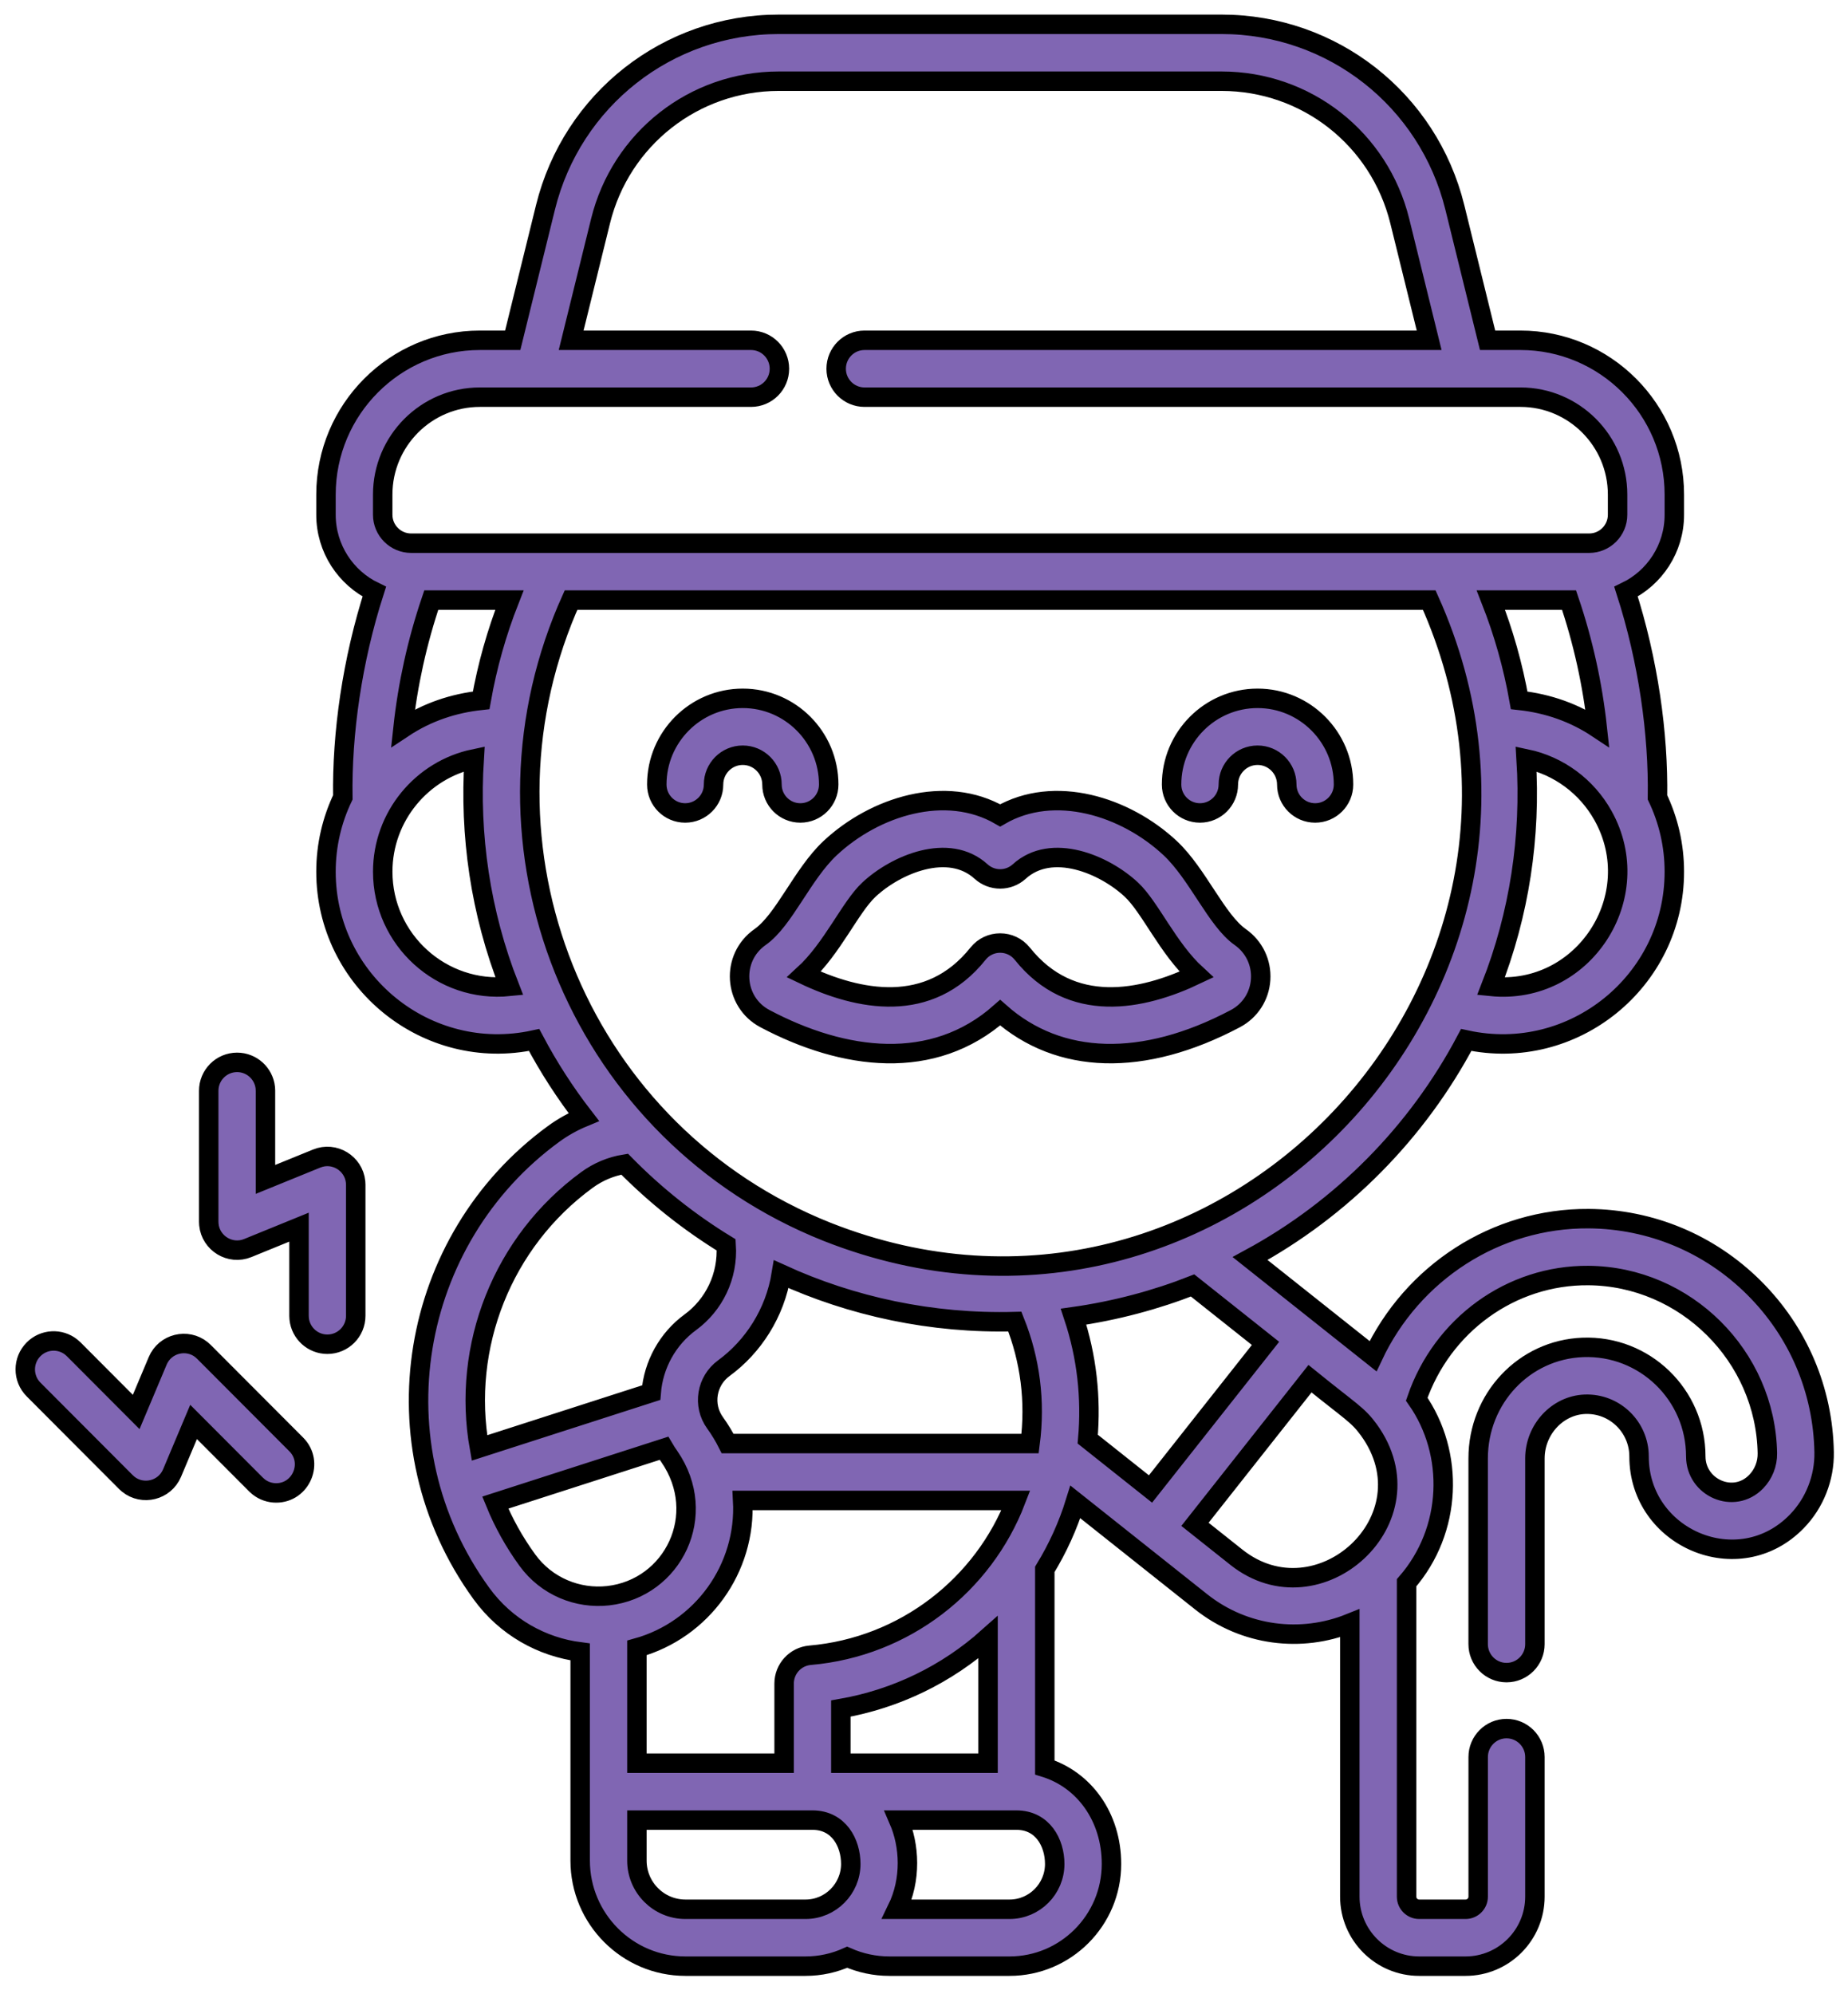 <?xml version="1.0" encoding="UTF-8"?>
<svg xmlns="http://www.w3.org/2000/svg" width="76" height="82" viewBox="0 0 76 82" fill="none">
  <g clip-path="url(#clip0_1877_4604)">
    <path d="M50.24 1C54.795 1 58.739 4.096 59.831 8.528L61.178 13.992H62.529C66.019 13.992 68.858 16.838 68.858 20.336V21.164C68.858 22.556 68.046 23.761 66.871 24.328C67.787 27.175 68.206 30.172 68.165 32.787C68.609 33.713 68.858 34.749 68.858 35.843C68.858 40.344 64.701 43.718 60.299 42.761C58.288 46.564 55.185 49.701 51.41 51.748C52.078 52.279 56.467 55.764 56.467 55.764C58.076 52.335 61.514 50.08 65.34 50.108C67.897 50.128 70.307 51.135 72.128 52.944C73.948 54.751 74.974 57.156 75.018 59.716C75.035 60.768 74.627 61.803 73.896 62.555C71.507 65.013 67.407 63.249 67.407 59.885C67.407 58.68 66.408 57.694 65.182 57.74C64.047 57.783 63.124 58.782 63.124 59.967V67.604C63.124 68.25 62.601 68.774 61.957 68.774C61.313 68.774 60.79 68.25 60.79 67.604V59.967C60.79 57.499 62.681 55.494 65.094 55.402C67.636 55.306 69.74 57.345 69.74 59.885C69.74 61.169 71.301 61.873 72.224 60.922C72.524 60.614 72.692 60.189 72.684 59.756C72.616 55.756 69.313 52.478 65.323 52.447C62.135 52.422 59.308 54.488 58.264 57.532C59.828 59.761 59.727 62.924 57.846 65.081V77.986C57.846 78.272 58.078 78.505 58.364 78.505H60.273C60.558 78.505 60.791 78.272 60.791 77.986V72.245C60.791 71.6 61.313 71.076 61.957 71.076C62.602 71.076 63.124 71.6 63.124 72.245V77.986C63.124 79.562 61.845 80.844 60.273 80.844H58.364C56.791 80.844 55.512 79.562 55.512 77.986V66.746C53.518 67.549 51.179 67.278 49.398 65.864C48.179 64.895 45.115 62.461 44.225 61.755C43.922 62.735 43.498 63.664 42.968 64.53V72.673C44.59 73.175 45.71 74.715 45.71 76.642C45.71 78.959 43.829 80.844 41.518 80.844H36.575C35.973 80.844 35.385 80.717 34.84 80.477C34.318 80.712 33.739 80.844 33.13 80.844H28.188C25.801 80.844 23.86 78.897 23.86 76.505V67.924C22.29 67.724 20.802 66.905 19.8 65.525C15.346 59.392 16.84 50.95 22.766 46.625C23.155 46.341 23.573 46.11 24.009 45.93C23.241 44.938 22.556 43.878 21.965 42.761C17.556 43.719 13.406 40.335 13.406 35.843C13.406 34.749 13.655 33.713 14.099 32.787C14.058 30.16 14.481 27.163 15.393 24.328C14.218 23.761 13.406 22.556 13.406 21.164V20.336C13.406 16.838 16.245 13.992 19.735 13.992H21.086L22.433 8.528C23.525 4.096 27.469 1 32.024 1H50.24ZM41.801 74.839H36.96C37.412 75.883 37.49 77.275 36.888 78.505H41.518C42.542 78.505 43.376 77.669 43.376 76.642C43.376 75.773 42.883 74.839 41.801 74.839ZM33.413 74.839H26.193V76.505C26.193 77.608 27.088 78.505 28.188 78.505H33.13C34.157 78.505 34.989 77.661 34.989 76.642C34.989 75.773 34.496 74.839 33.413 74.839ZM41.778 61.695H30.543C30.698 64.487 28.871 67.016 26.193 67.759V72.499H32.247V69.226C32.247 68.619 32.71 68.113 33.313 68.061C37.215 67.723 40.447 65.16 41.778 61.695ZM40.634 67.325C38.937 68.841 36.852 69.856 34.58 70.252V72.499H40.634V67.325ZM27.305 59.55L20.369 61.784C20.709 62.617 21.15 63.409 21.687 64.148C22.477 65.236 23.764 65.751 25.012 65.612C27.678 65.31 29.179 62.282 27.524 59.886C27.454 59.789 27.371 59.663 27.305 59.55ZM53.874 56.689L49.144 62.677L50.847 64.03C54.225 66.713 58.951 62.455 56.291 58.789C55.836 58.165 55.561 58.055 53.874 56.689ZM2.929 55.389L3.031 55.48L5.601 58.057L6.485 55.956C6.79 55.232 7.698 55.02 8.29 55.498L8.385 55.584L12.182 59.39C12.919 60.128 12.387 61.386 11.357 61.386C11.101 61.386 10.845 61.302 10.634 61.135L10.532 61.044L7.961 58.467L7.077 60.567C6.772 61.291 5.865 61.504 5.273 61.026L5.177 60.94L1.381 57.134C0.925 56.677 0.925 55.937 1.381 55.48C1.804 55.056 2.471 55.025 2.929 55.389ZM49.046 52.855C47.554 53.442 45.88 53.895 44.151 54.139C44.694 55.772 44.885 57.476 44.734 59.174L47.315 61.224L52.045 55.237L49.046 52.855ZM25.689 47.868C25.132 47.958 24.603 48.178 24.14 48.516C20.664 51.052 18.973 55.364 19.718 59.536L26.781 57.262C26.872 56.107 27.464 55.045 28.389 54.369C29.361 53.659 29.95 52.477 29.864 51.187C28.344 50.258 26.944 49.145 25.689 47.868ZM32.131 52.391C31.872 53.988 30.976 55.374 29.764 56.259C29.062 56.773 28.878 57.776 29.411 58.509C29.604 58.775 29.793 59.092 29.925 59.356H42.363C42.589 57.612 42.365 55.914 41.736 54.341C38.305 54.435 35.017 53.711 32.131 52.391ZM9.751 43.682C10.352 43.682 10.847 44.138 10.911 44.724L10.917 44.851V48.495L13.024 47.637C13.752 47.34 14.546 47.837 14.624 48.598L14.63 48.72V54.102C14.63 54.748 14.108 55.272 13.463 55.272C12.862 55.272 12.367 54.816 12.304 54.23L12.297 54.102V50.458L10.19 51.317C9.461 51.614 8.668 51.117 8.59 50.356L8.584 50.233V44.851C8.584 44.205 9.106 43.682 9.751 43.682ZM58.779 24.674H23.484C23.351 24.971 23.25 25.211 23.156 25.449C23.149 25.466 23.142 25.482 23.136 25.499C19.265 35.312 23.977 46.654 34.014 50.65C50.257 57.068 65.837 40.373 58.779 24.674ZM48.12 34.869C49.257 35.931 50.029 37.846 51.006 38.53C51.574 38.929 51.888 39.58 51.845 40.272C51.802 40.959 51.414 41.562 50.805 41.884C47.011 43.893 43.56 43.785 41.132 41.638C38.37 44.081 34.703 43.602 31.459 41.884C30.162 41.197 30.049 39.379 31.258 38.53C32.251 37.834 32.99 35.948 34.144 34.869C35.98 33.154 38.899 32.235 41.132 33.528C43.365 32.235 46.284 33.154 48.12 34.869ZM41.916 35.836C41.471 36.24 40.793 36.24 40.348 35.836C39.014 34.623 36.848 35.541 35.735 36.58C34.964 37.3 34.231 39 33.06 40.073C35.31 41.146 38.214 41.729 40.221 39.214C40.688 38.629 41.576 38.63 42.043 39.214C44.05 41.729 46.953 41.146 49.204 40.073C48.025 38.992 47.306 37.306 46.529 36.58C45.416 35.541 43.25 34.623 41.916 35.836ZM62.763 31.202C62.967 34.41 62.486 37.58 61.316 40.559C65.132 40.947 67.773 36.852 65.926 33.538C65.257 32.337 64.1 31.482 62.763 31.202ZM19.501 31.202C17.351 31.65 15.74 33.57 15.74 35.843C15.74 38.639 18.157 40.843 20.948 40.559C19.751 37.512 19.302 34.33 19.501 31.202ZM51.718 28.714C53.667 28.714 55.253 30.303 55.253 32.258C55.253 32.904 54.73 33.427 54.086 33.427C53.442 33.427 52.919 32.904 52.919 32.258C52.919 31.593 52.38 31.053 51.718 31.053C51.055 31.053 50.516 31.593 50.516 32.258C50.516 32.904 49.993 33.427 49.349 33.427C48.705 33.427 48.182 32.904 48.182 32.258C48.182 30.303 49.768 28.714 51.718 28.714ZM30.546 28.714C32.496 28.714 34.081 30.303 34.081 32.258C34.081 32.904 33.559 33.427 32.915 33.427C32.27 33.427 31.748 32.904 31.748 32.258C31.748 31.593 31.209 31.053 30.546 31.053C29.884 31.053 29.345 31.593 29.345 32.258C29.345 32.904 28.822 33.427 28.178 33.427C27.534 33.427 27.011 32.904 27.011 32.258C27.011 30.303 28.597 28.714 30.546 28.714ZM20.95 24.674H17.736C17.156 26.383 16.768 28.143 16.574 29.936C17.586 29.264 18.673 28.916 19.788 28.796C20.037 27.387 20.424 26.011 20.95 24.674ZM64.528 24.674H61.313C61.839 26.011 62.227 27.387 62.476 28.796C63.687 28.927 64.761 29.32 65.69 29.936C65.496 28.143 65.108 26.383 64.528 24.674ZM50.24 3.339H32.024C28.545 3.339 25.533 5.704 24.698 9.089L23.489 13.992H30.887C31.533 13.992 32.054 14.517 32.054 15.162C32.054 15.808 31.532 16.331 30.887 16.331H19.735C17.532 16.331 15.739 18.128 15.739 20.336V21.164C15.739 21.81 16.263 22.335 16.908 22.335H65.356C66 22.335 66.524 21.81 66.524 21.164V20.336C66.524 18.128 64.732 16.331 62.529 16.331H35.554C34.91 16.331 34.388 15.808 34.388 15.162C34.388 14.517 34.909 13.992 35.554 13.992H58.775L57.566 9.089C56.731 5.704 53.719 3.339 50.24 3.339Z" fill="#8066B3" stroke="black" stroke-width="0.8"></path>
  </g>
  <defs>
    <clipPath id="clip0_1877_4604">
      <rect width="76" height="82" fill="white"></rect>
    </clipPath>
  </defs>
</svg>
